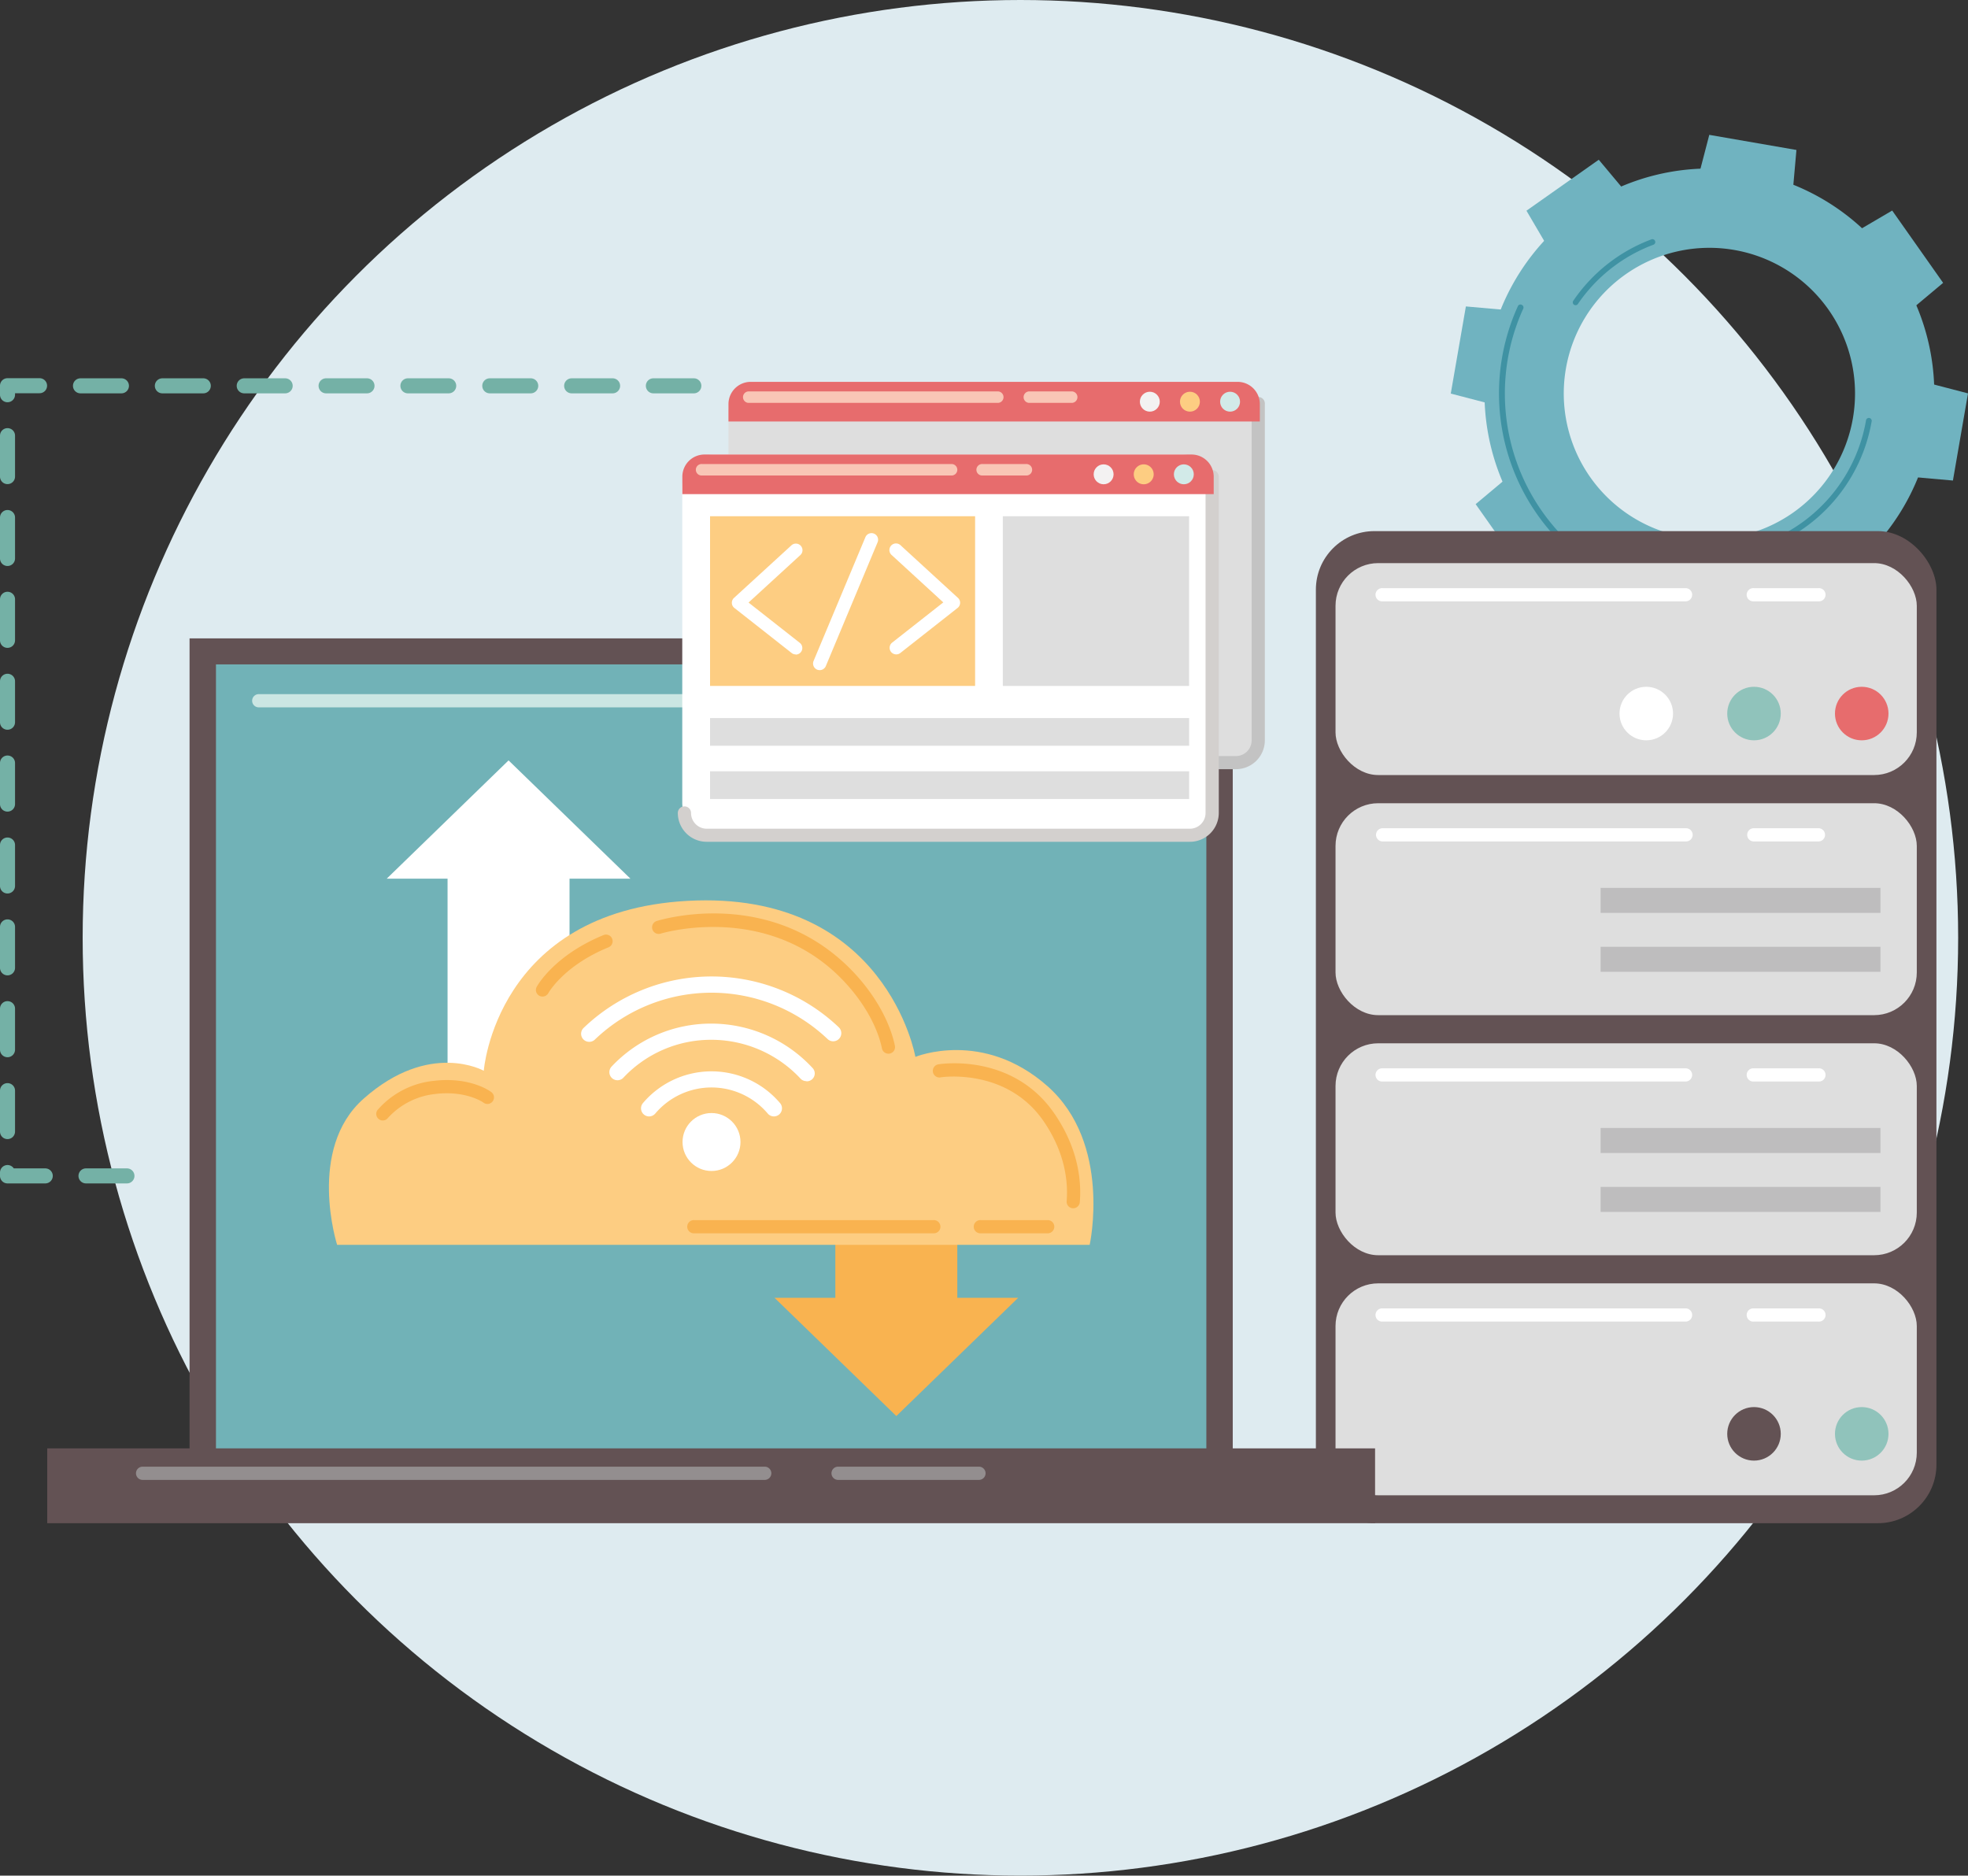 <svg id="system_administration" xmlns="http://www.w3.org/2000/svg" viewBox="0 0 500 476.51"><rect x="0" y="0" width="500" height="476.51" fill="#333333" stroke="none"/><defs><style>.cls-1{fill:#deebf0;}.cls-2{fill:#70b3c0;}.cls-3{fill:#3f92a3;}.cls-4{fill:#635254;}.cls-5{fill:#dedede;}.cls-6{fill:#fff;}.cls-7{fill:#90c3bb;}.cls-8{fill:#e76c6d;}.cls-9{fill:#bebdbe;}.cls-10{fill:#71b2b7;}.cls-11{fill:#938e8f;}.cls-12{fill:#cbe6e3;}.cls-13{fill:#f9b350;}.cls-14{fill:#fdcd82;}.cls-15{fill:#c3c3c3;}.cls-16{fill:#f3f2f2;}.cls-17{fill:#d2eae8;}.cls-18{fill:#f9c6b6;}.cls-19{fill:#d3d0ce;}.cls-20{fill:#74b1a6;}</style></defs><circle class="cls-1" cx="259.25" cy="238.25" r="238.25"/><path class="cls-2" d="M490.6,121.46A57.14,57.14,0,1,0,424.55,168,57.14,57.14,0,0,0,490.6,121.46ZM397.84,105.4A37,37,0,1,1,428,148.17,37,37,0,0,1,397.84,105.4Z" transform="translate(0 -11.75)"/><polygon class="cls-2" points="476.92 120.38 481.3 95.07 500 99.94 496.17 122.08 476.92 120.38"/><polygon class="cls-2" points="387.3 104.86 391.68 79.56 372.43 77.85 368.59 99.99 387.3 104.86"/><polygon class="cls-2" points="413.89 142.58 439.19 146.97 434.32 165.67 412.18 161.84 413.89 142.58"/><polygon class="cls-2" points="429.4 52.97 454.71 57.35 456.41 38.1 434.27 34.26 429.4 52.97"/><polygon class="cls-2" points="450 144.53 470.99 129.74 480.77 146.41 462.41 159.35 450 144.53"/><polygon class="cls-2" points="397.6 70.19 418.59 55.4 406.19 40.58 387.82 53.53 397.6 70.19"/><polygon class="cls-2" points="389.73 115.67 404.52 136.66 387.86 146.44 374.91 128.08 389.73 115.67"/><polygon class="cls-2" points="464.07 63.27 478.87 84.26 493.68 71.86 480.74 53.49 464.07 63.27"/><path class="cls-3" d="M434.37,165.18a53.55,53.55,0,0,1-9.19-.79A54.57,54.57,0,0,1,417,162.3a.73.73,0,0,1,.47-1.38,52.34,52.34,0,0,0,18.91,2.77.74.74,0,0,1,.75.7.71.71,0,0,1-.69.75C435.73,165.17,435.05,165.18,434.37,165.18Z" transform="translate(0 -11.75)"/><path class="cls-3" d="M404.32,155.84a.69.69,0,0,1-.41-.13,53.53,53.53,0,0,1-18.28-66.15.71.71,0,0,1,1-.36.73.73,0,0,1,.36,1,52.1,52.1,0,0,0,17.78,64.36.73.73,0,0,1,.19,1A.74.74,0,0,1,404.32,155.84Z" transform="translate(0 -11.75)"/><path class="cls-3" d="M434.32,153.55a41.65,41.65,0,0,1-7.16-.62l-.56-.1A.72.72,0,0,1,426,152a.74.74,0,0,1,.85-.59l.55.1a40.43,40.43,0,0,0,46.68-32.9.73.73,0,1,1,1.43.25A41.91,41.91,0,0,1,434.32,153.55Z" transform="translate(0 -11.75)"/><path class="cls-3" d="M400.31,89.29a.78.78,0,0,1-.41-.12.73.73,0,0,1-.19-1,41.7,41.7,0,0,1,19.8-15.59.73.73,0,1,1,.52,1.36,40.32,40.32,0,0,0-19.12,15A.74.74,0,0,1,400.31,89.29Z" transform="translate(0 -11.75)"/><rect class="cls-4" x="334.32" y="134.93" width="157.66" height="252.04" rx="14.87"/><rect class="cls-5" x="339.31" y="143.06" width="147.68" height="53.84" rx="10.84"/><circle class="cls-6" cx="418.26" cy="181.28" r="6.8"/><circle class="cls-7" cx="445.63" cy="181.28" r="6.8"/><circle class="cls-8" cx="473" cy="181.28" r="6.8"/><path class="cls-6" d="M462,164.52H445.58a1.68,1.68,0,1,1,0-3.35H462a1.68,1.68,0,1,1,0,3.35Z" transform="translate(0 -11.75)"/><path class="cls-6" d="M428.37,164.52H351.28a1.68,1.68,0,1,1,0-3.35h77.09a1.68,1.68,0,0,1,0,3.35Z" transform="translate(0 -11.75)"/><rect class="cls-5" x="339.31" y="204.06" width="147.68" height="53.84" rx="10.84"/><path class="cls-6" d="M462,225.52H445.58a1.68,1.68,0,0,1,0-3.36H462a1.68,1.68,0,0,1,0,3.36Z" transform="translate(0 -11.75)"/><path class="cls-6" d="M428.37,225.52H351.28a1.68,1.68,0,1,1,0-3.36h77.09a1.68,1.68,0,0,1,0,3.36Z" transform="translate(0 -11.75)"/><rect class="cls-9" x="406.66" y="225.56" width="71.1" height="6.36"/><rect class="cls-9" x="406.66" y="240.53" width="71.1" height="6.36"/><rect class="cls-5" x="339.31" y="265.05" width="147.68" height="53.84" rx="10.84"/><path class="cls-6" d="M462,286.51H445.58a1.68,1.68,0,1,1,0-3.35H462a1.68,1.68,0,1,1,0,3.35Z" transform="translate(0 -11.75)"/><path class="cls-6" d="M428.37,286.51H351.28a1.68,1.68,0,1,1,0-3.35h77.09a1.68,1.68,0,0,1,0,3.35Z" transform="translate(0 -11.75)"/><rect class="cls-9" x="406.66" y="286.56" width="71.1" height="6.36"/><rect class="cls-9" x="406.66" y="301.53" width="71.1" height="6.36"/><rect class="cls-5" x="339.31" y="326.04" width="147.68" height="53.84" rx="10.84"/><circle class="cls-4" cx="445.63" cy="364.27" r="6.8"/><circle class="cls-7" cx="473" cy="364.27" r="6.8"/><path class="cls-6" d="M462,347.5H445.58a1.68,1.68,0,1,1,0-3.35H462a1.68,1.68,0,1,1,0,3.35Z" transform="translate(0 -11.75)"/><path class="cls-6" d="M428.37,347.5H351.28a1.68,1.68,0,1,1,0-3.35h77.09a1.68,1.68,0,0,1,0,3.35Z" transform="translate(0 -11.75)"/><rect class="cls-4" x="48.16" y="162.18" width="265.04" height="223.66"/><rect class="cls-10" x="54.87" y="168.79" width="251.62" height="210.45"/><rect class="cls-4" x="12" y="367.96" width="337.36" height="19.01"/><path class="cls-11" d="M248.72,387.72H212.93a1.68,1.68,0,0,1,0-3.36h35.79a1.68,1.68,0,0,1,0,3.36Z" transform="translate(0 -11.75)"/><path class="cls-11" d="M194.29,387.72H36.23a1.68,1.68,0,0,1,0-3.36H194.29a1.68,1.68,0,1,1,0,3.36Z" transform="translate(0 -11.75)"/><path class="cls-12" d="M259.9,191.45H227.22a1.68,1.68,0,1,1,0-3.35H259.9a1.68,1.68,0,1,1,0,3.35Z" transform="translate(0 -11.75)"/><path class="cls-12" d="M210.2,191.45H65.87a1.68,1.68,0,1,1,0-3.35H210.2a1.68,1.68,0,1,1,0,3.35Z" transform="translate(0 -11.75)"/><rect class="cls-6" x="113.71" y="218.6" width="30.99" height="59.96"/><polygon class="cls-6" points="129.21 193.18 98.25 223.23 160.17 223.23 129.21 193.18"/><rect class="cls-13" x="212.24" y="286.12" width="30.99" height="59.96" transform="translate(455.46 620.45) rotate(180)"/><polygon class="cls-13" points="227.73 359.75 258.69 329.7 196.77 329.7 227.73 359.75"/><path class="cls-14" d="M85.65,328h191.2s5.7-25.82-10.74-40.33-33.54-7.42-33.54-7.42-7.38-42.46-58-39.63c-48.64,2.72-51.66,43.16-51.66,43.16s-13.75-7.78-30.52,7.08C77.87,303.68,85.65,328,85.65,328Z" transform="translate(0 -11.75)"/><circle class="cls-6" cx="180.77" cy="290.13" r="7.36"/><path class="cls-6" d="M164.91,295.38a2.06,2.06,0,0,1-1.57-3.38,22.84,22.84,0,0,1,34.85,0,2.05,2.05,0,1,1-3.13,2.65,18.72,18.72,0,0,0-28.58,0A2.09,2.09,0,0,1,164.91,295.38Z" transform="translate(0 -11.75)"/><path class="cls-6" d="M204.87,286.41a2,2,0,0,1-1.5-.65,31,31,0,0,0-22.6-9.85,30.54,30.54,0,0,0-22.39,9.63,2.05,2.05,0,1,1-3-2.82,34.62,34.62,0,0,1,25.37-10.92A35.06,35.06,0,0,1,206.37,283a2,2,0,0,1-1.5,3.45Z" transform="translate(0 -11.75)"/><path class="cls-6" d="M149.69,276.43a2.05,2.05,0,0,1-1.42-3.53,46.93,46.93,0,0,1,64.83-.17,2.05,2.05,0,0,1-2.83,3,42.83,42.83,0,0,0-59.16.15A2.06,2.06,0,0,1,149.69,276.43Z" transform="translate(0 -11.75)"/><path class="cls-13" d="M225.72,279.44a1.67,1.67,0,0,1-1.64-1.33c-1.44-6.81-6.22-14.31-12.78-20.07-18.87-16.52-43.21-9.18-43.45-9.1a1.68,1.68,0,0,1-1-3.21c1.07-.33,26.39-8,46.66,9.79,7.09,6.21,12.27,14.4,13.85,21.89a1.68,1.68,0,0,1-1.3,2A1.32,1.32,0,0,1,225.72,279.44Z" transform="translate(0 -11.75)"/><path class="cls-13" d="M272.67,318.71h-.13a1.67,1.67,0,0,1-1.54-1.81c.38-4.75-.3-12.11-5.75-20.15-9.36-13.81-26-11.34-26.19-11.31a1.68,1.68,0,1,1-.52-3.31c.76-.13,19-2.82,29.49,12.74,6,8.85,6.74,17,6.31,22.3A1.68,1.68,0,0,1,272.67,318.71Z" transform="translate(0 -11.75)"/><path class="cls-13" d="M97.24,296.41a1.62,1.62,0,0,1-1-.35,1.66,1.66,0,0,1-.3-2.34,21.86,21.86,0,0,1,14.2-7.37c9.29-1.13,14.42,2.64,14.63,2.81a1.67,1.67,0,1,1-2,2.67s-4.35-3.1-12.21-2.15a18.92,18.92,0,0,0-12,6.09A1.69,1.69,0,0,1,97.24,296.41Z" transform="translate(0 -11.75)"/><path class="cls-13" d="M137.83,264.93a1.67,1.67,0,0,1-1.47-2.47c.17-.33,4.45-8,16.94-13.14a1.68,1.68,0,1,1,1.27,3.11c-11.39,4.67-15.22,11.56-15.26,11.62A1.69,1.69,0,0,1,137.83,264.93Z" transform="translate(0 -11.75)"/><path class="cls-13" d="M266.31,325.07H249.2a1.68,1.68,0,1,1,0-3.35h17.11a1.68,1.68,0,0,1,0,3.35Z" transform="translate(0 -11.75)"/><path class="cls-13" d="M237.12,325.07H176.41a1.68,1.68,0,1,1,0-3.35h60.71a1.68,1.68,0,1,1,0,3.35Z" transform="translate(0 -11.75)"/><rect class="cls-5" x="185.08" y="97.02" width="135" height="96.72" rx="8.01"/><path class="cls-15" d="M314,207.16H191.28a7.34,7.34,0,0,1-7.33-7.33,1.68,1.68,0,0,1,3.36,0,4,4,0,0,0,4,4H314a4,4,0,0,0,4-4V114.41a1.68,1.68,0,1,1,3.35,0v85.42A7.33,7.33,0,0,1,314,207.16Z" transform="translate(0 -11.75)"/><path class="cls-8" d="M314.43,108.76H190.72a5.65,5.65,0,0,0-5.64,5.65v4.42h135v-4.42A5.65,5.65,0,0,0,314.43,108.76Z" transform="translate(0 -11.75)"/><circle class="cls-16" cx="292.13" cy="102.05" r="2.53"/><circle class="cls-14" cx="302.32" cy="102.05" r="2.53"/><circle class="cls-17" cx="312.52" cy="102.05" r="2.53"/><path class="cls-18" d="M272.4,114.1h-11a1.46,1.46,0,0,1,0-2.91h11a1.46,1.46,0,0,1,0,2.91Z" transform="translate(0 -11.75)"/><path class="cls-18" d="M253.62,114.1H190.11a1.46,1.46,0,0,1,0-2.91h63.51a1.46,1.46,0,0,1,0,2.91Z" transform="translate(0 -11.75)"/><rect class="cls-6" x="173.34" y="115.47" width="135" height="96.72" rx="8.01"/><path class="cls-19" d="M302.29,225.61H179.53a7.34,7.34,0,0,1-7.32-7.32,1.68,1.68,0,0,1,3.36,0,4,4,0,0,0,4,4H302.29a4,4,0,0,0,4-4V132.86a1.68,1.68,0,0,1,3.36,0v85.43A7.34,7.34,0,0,1,302.29,225.61Z" transform="translate(0 -11.75)"/><path class="cls-8" d="M302.69,127.22H179a5.63,5.63,0,0,0-5.64,5.64v4.42h135v-4.42A5.64,5.64,0,0,0,302.69,127.22Z" transform="translate(0 -11.75)"/><circle class="cls-16" cx="280.39" cy="120.5" r="2.53"/><path class="cls-14" d="M293.11,132.25a2.53,2.53,0,1,1-2.53-2.53A2.53,2.53,0,0,1,293.11,132.25Z" transform="translate(0 -11.75)"/><circle class="cls-17" cx="300.77" cy="120.5" r="2.53"/><path class="cls-18" d="M260.65,132.55h-11a1.46,1.46,0,1,1,0-2.91h11a1.46,1.46,0,1,1,0,2.91Z" transform="translate(0 -11.75)"/><path class="cls-18" d="M241.88,132.55H178.37a1.46,1.46,0,1,1,0-2.91h63.51a1.46,1.46,0,0,1,0,2.91Z" transform="translate(0 -11.75)"/><rect class="cls-5" x="254.78" y="131.15" width="47.33" height="43.11"/><rect class="cls-5" x="180.4" y="182.42" width="121.72" height="7.04"/><rect class="cls-5" x="180.4" y="195.95" width="121.72" height="7.04"/><rect class="cls-14" x="180.4" y="131.15" width="67.34" height="43.11"/><path class="cls-6" d="M202.12,178a1.6,1.6,0,0,1-1-.36l-14.54-11.44a1.63,1.63,0,0,1-.64-1.25,1.67,1.67,0,0,1,.54-1.3L201,150.36a1.68,1.68,0,1,1,2.27,2.47l-13.09,12,13,10.22a1.67,1.67,0,0,1-1,3Z" transform="translate(0 -11.75)"/><path class="cls-6" d="M227.7,178a1.7,1.7,0,0,1-1.32-.64,1.68,1.68,0,0,1,.28-2.35l13-10.22-13.08-12a1.68,1.68,0,1,1,2.27-2.47l14.54,13.33a1.67,1.67,0,0,1-.1,2.55l-14.54,11.44A1.63,1.63,0,0,1,227.7,178Z" transform="translate(0 -11.75)"/><path class="cls-6" d="M208.25,182a1.84,1.84,0,0,1-.65-.13,1.69,1.69,0,0,1-.9-2.2l13.19-31.5a1.68,1.68,0,0,1,3.1,1.29L209.8,181A1.69,1.69,0,0,1,208.25,182Z" transform="translate(0 -11.75)"/><path class="cls-20" d="M32.25,312.4H21.85a1.91,1.91,0,0,1,0-3.82h10.4a1.91,1.91,0,0,1,0,3.82Zm-20.8,0H1.91A1.91,1.91,0,0,1,0,310.49v-.86a1.91,1.91,0,0,1,3.5-1.05h8a1.91,1.91,0,1,1,0,3.82ZM1.91,301.14A1.91,1.91,0,0,1,0,299.23v-10.4a1.91,1.91,0,0,1,3.82,0v10.4A1.92,1.92,0,0,1,1.91,301.14Zm0-20.8A1.91,1.91,0,0,1,0,278.43V268a1.91,1.91,0,0,1,3.82,0v10.4A1.92,1.92,0,0,1,1.91,280.34Zm0-20.8A1.9,1.9,0,0,1,0,257.63v-10.4a1.91,1.91,0,1,1,3.82,0v10.4A1.91,1.91,0,0,1,1.91,259.54Zm0-20.8A1.9,1.9,0,0,1,0,236.83v-10.4a1.91,1.91,0,0,1,3.82,0v10.4A1.91,1.91,0,0,1,1.91,238.74Zm0-20.8A1.9,1.9,0,0,1,0,216v-10.4a1.91,1.91,0,0,1,3.82,0V216A1.91,1.91,0,0,1,1.91,217.94Zm0-20.8A1.9,1.9,0,0,1,0,195.23v-10.4a1.91,1.91,0,1,1,3.82,0v10.4A1.91,1.91,0,0,1,1.91,197.14Zm0-20.8A1.9,1.9,0,0,1,0,174.43V164a1.91,1.91,0,1,1,3.82,0v10.4A1.91,1.91,0,0,1,1.91,176.34Zm0-20.8A1.9,1.9,0,0,1,0,153.63v-10.4a1.91,1.91,0,1,1,3.82,0v10.4A1.91,1.91,0,0,1,1.91,155.54Zm0-20.8A1.9,1.9,0,0,1,0,132.83v-10.4a1.91,1.91,0,0,1,3.82,0v10.4A1.91,1.91,0,0,1,1.91,134.74Zm0-20.8A1.9,1.9,0,0,1,0,112v-2.26a1.91,1.91,0,0,1,1.91-1.91h8.14a1.91,1.91,0,0,1,0,3.82H3.82V112A1.91,1.91,0,0,1,1.91,113.94Zm174.41-2.26H166a1.91,1.91,0,1,1,0-3.82h10.28a1.91,1.91,0,1,1,0,3.82Zm-20.68,0h-10.4a1.91,1.91,0,0,1,0-3.82h10.4a1.91,1.91,0,1,1,0,3.82Zm-20.8,0h-10.4a1.91,1.91,0,0,1,0-3.82h10.4a1.91,1.91,0,0,1,0,3.82Zm-20.8,0h-10.4a1.91,1.91,0,0,1,0-3.82H114a1.91,1.91,0,0,1,0,3.82Zm-20.8,0H82.85a1.91,1.91,0,1,1,0-3.82H93.24a1.91,1.91,0,1,1,0,3.82Zm-20.79,0H62.05a1.91,1.91,0,1,1,0-3.82h10.4a1.91,1.91,0,0,1,0,3.82Zm-20.8,0H41.25a1.91,1.91,0,1,1,0-3.82h10.4a1.91,1.91,0,0,1,0,3.82Zm-20.8,0H20.45a1.91,1.91,0,1,1,0-3.82h10.4a1.91,1.91,0,0,1,0,3.82Z" transform="translate(0 -11.75)"/></svg>